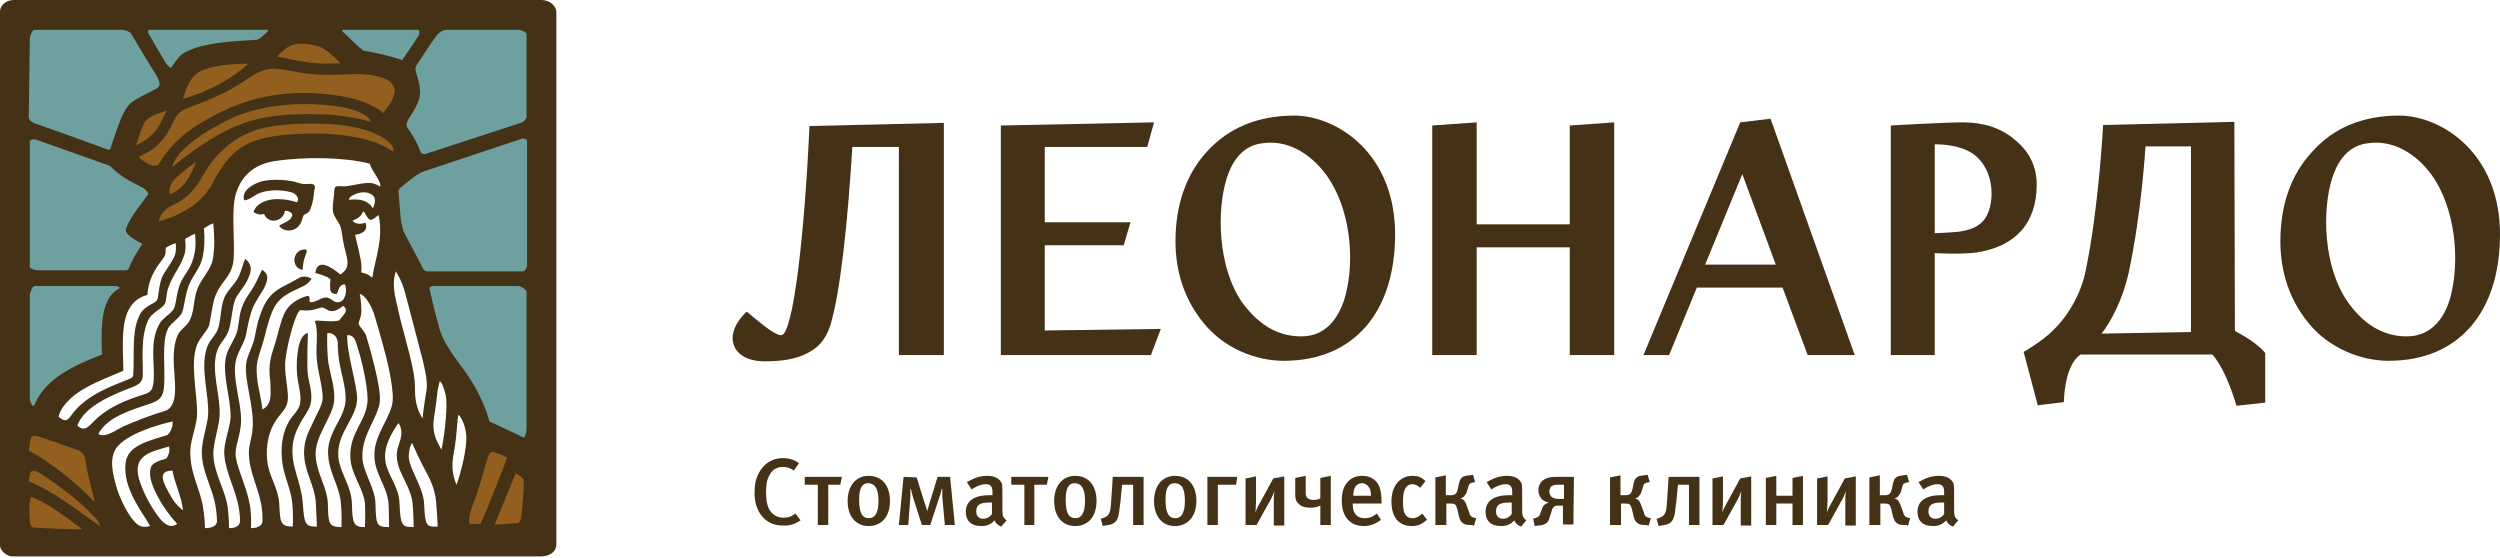 <?xml version="1.0" encoding="UTF-8"?> <svg xmlns="http://www.w3.org/2000/svg" width="1040" height="232" viewBox="0 0 1040 232" fill="none"> <path d="M333.035 216.44L330.86 213.612C329.337 214.917 327.814 215.353 325.857 215.353C323.246 215.353 321.071 214.047 319.766 211.437C319.113 209.914 318.678 207.957 318.678 204.694C318.678 201.431 319.113 199.256 320.201 197.515C321.289 195.34 323.246 194.252 325.639 194.252C327.379 194.252 328.902 194.687 330.207 195.775L332.383 192.73C330.86 191.424 328.249 190.554 325.639 190.554C321.289 190.554 317.591 192.947 315.633 196.863C314.328 199.255 313.893 201.866 313.893 205.129C313.893 209.044 314.98 212.307 316.938 214.7C319.113 217.31 321.941 218.615 325.639 218.615C328.467 218.833 330.86 217.963 333.035 216.44Z" fill="#453116"></path> <path d="M344.564 201.648H349.567L350.22 198.385H334.775V201.648H340.213V218.398H344.564V201.648Z" fill="#453116"></path> <path d="M370.232 208.392C370.232 202.083 366.969 197.95 361.313 197.95C356.093 197.95 352.612 202.083 352.612 208.392C352.612 214.917 356.093 218.833 361.313 218.833C366.752 218.833 370.232 214.917 370.232 208.392ZM365.447 208.392C365.447 213.395 363.924 215.57 361.531 215.57C358.921 215.57 357.398 213.83 357.398 207.957C357.398 203.171 358.486 200.996 361.313 200.996C363.706 201.213 365.447 202.736 365.447 208.392Z" fill="#453116"></path> <path d="M375.888 198.385L373.93 218.398H377.846L378.716 206.651C378.716 205.781 378.716 204.041 378.716 203.388H378.933C379.151 204.259 379.368 205.346 379.804 206.869L383.501 218.398H386.982L390.897 206.434C391.115 206.216 391.333 204.911 391.768 203.388H391.985C391.985 205.346 391.985 205.999 391.985 206.651L393.073 218.398H397.206L395.248 198.385H390.027L386.764 209.044C386.547 210.132 386.112 211.002 385.677 212.742C385.459 211.219 385.024 210.349 384.589 209.044L381.326 198.603L375.888 198.385Z" fill="#453116"></path> <path d="M418.741 216.44C417.218 215.352 417.001 214.482 417.001 211.872V206.216C417.001 203.171 417.001 202.083 416.783 201.213C415.913 199.038 413.738 197.95 410.692 197.95C407.647 197.95 405.254 198.82 402.209 200.561L404.167 203.606C404.167 203.606 407.212 201.431 410.04 201.431C412.433 201.431 412.868 202.736 412.868 204.911V205.999H411.563C405.254 205.999 401.774 208.392 401.774 212.96C401.774 216.44 403.732 218.833 408.3 218.833C410.475 218.833 412.215 218.18 413.738 216.44C414.173 217.745 415.261 218.615 416.566 219.05L418.741 216.44ZM412.65 209.044V213.83C411.78 215.135 410.475 215.788 408.952 215.788C407.212 215.788 406.124 214.7 406.124 212.742C406.124 210.132 407.43 209.044 411.78 209.044C412.215 209.044 412.65 209.044 412.65 209.044Z" fill="#453116"></path> <path d="M430.27 201.648H435.491L436.143 198.385H420.699V201.648H426.137V218.398H430.27V201.648Z" fill="#453116"></path> <path d="M456.156 208.392C456.156 202.083 452.893 197.95 447.237 197.95C442.016 197.95 438.536 202.083 438.536 208.392C438.536 214.917 442.016 218.833 447.237 218.833C452.675 218.833 456.156 214.917 456.156 208.392ZM451.37 208.392C451.37 213.395 449.847 215.57 447.455 215.57C444.844 215.57 443.322 213.83 443.322 207.957C443.322 203.171 444.409 200.996 447.237 200.996C449.63 201.213 451.37 202.736 451.37 208.392Z" fill="#453116"></path> <path d="M462.899 198.385L462.682 202.083C462.464 204.476 462.464 205.999 462.247 208.609C462.029 211.002 462.029 213.395 460.724 214.482C460.289 214.917 459.419 215.352 458.766 215.57L457.896 215.788L458.766 218.833L459.854 218.615C460.941 218.398 462.682 218.398 463.987 217.093C465.074 216.005 465.292 214.482 465.51 213.395C465.727 211.872 465.945 209.479 466.162 208.392C466.38 206.651 466.38 204.911 466.597 203.823L466.815 201.648H471.383V218.398H475.733V198.385H462.899Z" fill="#453116"></path> <path d="M497.703 208.392C497.703 202.083 494.44 197.95 488.785 197.95C483.564 197.95 480.084 202.083 480.084 208.392C480.084 214.917 483.564 218.833 488.785 218.833C494.005 218.833 497.703 214.917 497.703 208.392ZM492.918 208.392C492.918 213.395 491.395 215.57 489.002 215.57C486.392 215.57 484.869 213.83 484.869 207.957C484.869 203.171 485.957 200.996 488.785 200.996C491.395 201.213 492.918 202.736 492.918 208.392Z" fill="#453116"></path> <path d="M506.622 201.648H514.236L514.671 198.385H502.272V218.398H506.622V201.648Z" fill="#453116"></path> <path d="M518.151 218.398H522.719L528.157 208.609C528.81 207.521 529.68 205.781 530.115 204.259C529.897 206.216 529.898 207.521 529.898 209.479V218.615H534.248V198.168L529.68 199.038L524.459 208.609C523.807 209.697 522.937 211.219 522.284 213.177C522.284 211.872 522.502 210.132 522.502 208.609V198.168L518.151 199.038V218.398Z" fill="#453116"></path> <path d="M549.257 198.82V207.304C548.17 207.957 547.082 207.957 546.212 207.957C545.559 207.957 544.689 207.739 544.037 207.304C543.167 206.651 543.167 205.564 543.167 204.911V197.95L538.816 198.82V205.564C538.816 206.869 538.816 208.392 540.339 209.697C541.644 211.002 543.819 211.219 545.124 211.219C546.647 211.219 547.735 211.002 549.257 210.349V218.398H553.608V197.95L549.257 198.82Z" fill="#453116"></path> <path d="M574.708 209.479V208.609C574.708 204.041 573.838 201.431 572.098 199.908C570.358 198.385 568.617 197.95 566.66 197.95C564.049 197.95 562.092 198.82 560.569 200.561C558.829 202.518 558.176 204.911 558.176 208.392C558.176 214.917 561.657 218.833 567.312 218.833C569.923 218.833 572.315 217.963 574.491 216.223L572.75 213.612C571.228 214.917 569.705 215.57 567.747 215.57C563.832 215.57 562.744 212.742 562.744 209.914V209.479H574.708ZM570.358 206.216H562.962C562.962 202.953 564.267 200.996 566.66 200.996C568.835 201.213 570.358 202.953 570.358 206.216ZM593.633 216.223L591.675 213.612C590.37 214.917 589.065 215.57 587.542 215.57C586.455 215.57 585.585 215.135 584.932 214.482C584.062 213.395 583.627 211.872 583.627 209.044C583.627 206.651 583.844 204.694 584.497 203.388C585.15 202.083 586.237 201.431 587.542 201.431C588.63 201.431 589.718 201.866 590.805 202.953L592.981 200.126C591.24 198.385 589.718 197.95 587.542 197.95C582.974 197.95 578.841 201.431 578.841 208.609C578.841 215.135 581.887 218.833 587.325 218.833C589.935 218.833 591.675 217.963 593.633 216.223Z" fill="#453116"></path> <path d="M597.331 218.398H601.682V209.479H603.422C604.075 209.479 604.727 209.479 605.38 209.914C605.815 210.349 606.032 211.219 606.25 211.872L606.902 214.7C607.12 215.352 607.337 216.658 608.208 217.31C609.295 218.398 610.6 218.398 611.906 218.398L613.211 218.615L614.081 215.57L613.211 215.352C612.993 215.352 612.341 215.135 611.906 214.7C611.688 214.482 611.47 214.265 611.253 213.395L610.165 210.349C609.948 209.697 609.513 208.827 609.078 208.174C608.86 207.957 608.208 207.521 607.555 207.304C608.425 207.086 609.078 206.651 609.078 206.434C609.513 205.999 609.948 205.346 610.165 204.694L610.818 202.518C611.035 202.083 611.035 201.431 611.471 201.213C611.906 200.996 612.123 200.778 612.558 200.778L613.646 200.561L612.776 197.515L611.253 197.733C609.73 197.95 608.86 197.95 607.99 198.82C607.337 199.473 607.12 200.343 606.902 201.213L606.467 203.388C606.25 204.259 606.032 204.911 605.597 205.346C604.945 205.999 604.075 205.999 603.422 205.999H601.464V197.733L597.114 198.603V218.398H597.331Z" fill="#453116"></path> <path d="M634.963 216.44C633.441 215.352 633.223 214.482 633.223 211.872V206.216C633.223 203.171 633.223 202.083 633.006 201.213C632.136 199.038 629.96 197.95 626.915 197.95C623.869 197.95 621.477 198.82 618.431 200.561L620.389 203.606C620.389 203.606 623.434 201.431 626.262 201.431C628.655 201.431 629.09 202.736 629.09 204.911V205.999H627.785C621.477 205.999 617.996 208.392 617.996 212.96C617.996 216.44 619.954 218.833 624.522 218.833C626.697 218.833 628.438 218.18 629.96 216.44C630.395 217.745 631.483 218.615 632.788 219.05L634.963 216.44ZM628.873 209.044V213.83C628.003 215.135 626.697 215.788 625.175 215.788C623.434 215.788 622.347 214.7 622.347 212.742C622.347 210.132 623.652 209.044 628.002 209.044C628.438 209.044 628.873 209.044 628.873 209.044Z" fill="#453116"></path> <path d="M654.758 198.385H647.362C645.405 198.385 643.229 198.603 641.489 200.125C640.837 200.778 639.966 202.083 639.966 204.041C639.966 205.564 640.619 206.651 641.272 207.521C641.924 208.174 643.012 208.827 644.317 209.044C643.664 209.262 643.229 209.479 642.577 209.914C641.924 210.349 641.707 211.002 641.489 211.654L640.837 213.395C640.619 214.047 640.401 214.482 639.966 214.917C639.749 215.135 639.314 215.352 638.444 215.57L637.791 215.788L638.444 218.833L639.966 218.615C640.837 218.615 642.577 218.398 643.664 217.31C644.317 216.658 644.535 215.788 644.752 214.917L645.405 212.96C645.622 212.307 645.622 211.654 646.275 211.002C646.927 210.349 647.58 210.349 648.45 210.349H650.19V218.18H654.541L654.758 198.385ZM650.625 201.648V207.521H648.015C646.927 207.521 645.84 207.086 645.405 206.651C644.752 205.999 644.535 205.129 644.535 204.476C644.535 203.823 644.752 202.953 645.405 202.301C646.275 201.648 647.362 201.648 648.015 201.648H650.625ZM669.985 218.398H674.336V209.479H676.076C676.729 209.479 677.381 209.479 678.034 209.914C678.469 210.349 678.686 211.219 678.904 211.872L679.557 214.7C679.774 215.352 679.992 216.658 680.862 217.31C681.949 218.398 683.254 218.398 684.56 218.398L685.865 218.615L686.735 215.57L685.865 215.352C685.647 215.352 684.995 215.135 684.56 214.7C684.342 214.482 684.125 214.265 683.907 213.395L682.819 210.349C682.602 209.697 682.167 208.827 681.732 208.174C681.514 207.957 680.862 207.521 680.209 207.304C681.079 207.086 681.732 206.651 681.732 206.434C682.167 205.999 682.602 205.346 682.819 204.694L683.472 202.518C683.69 202.083 683.69 201.431 684.125 201.213C684.56 200.996 684.777 200.778 685.212 200.778L686.3 200.561L685.43 197.515L683.907 197.733C682.384 197.95 681.514 197.95 680.644 198.82C679.992 199.473 679.774 200.343 679.557 201.213L679.121 203.388C678.904 204.259 678.686 204.911 678.251 205.346C677.599 205.999 676.729 205.999 676.076 205.999H674.118V197.733L669.768 198.603V218.398H669.985Z" fill="#453116"></path> <path d="M694.131 198.385L693.914 202.083C693.696 204.476 693.696 205.999 693.479 208.609C693.261 211.002 693.261 213.395 691.956 214.482C691.521 214.917 690.651 215.352 689.998 215.57L689.128 215.788L689.998 218.833L691.086 218.615C692.173 218.398 693.914 218.398 695.219 217.093C696.307 216.005 696.524 214.482 696.742 213.395C696.959 211.872 697.177 209.479 697.394 208.392C697.612 206.651 697.612 204.911 697.829 203.823L698.047 201.648H702.615V218.398H706.965V198.385H694.131Z" fill="#453116"></path> <path d="M712.403 218.398H716.972L722.41 208.609C723.062 207.521 723.932 205.781 724.368 204.259C724.15 206.216 724.15 207.521 724.15 209.479V218.615H728.501V198.168L723.932 199.038L718.712 208.609C718.059 209.697 717.189 211.219 716.537 213.177C716.537 211.872 716.754 210.132 716.754 208.609V198.168L712.403 199.038V218.398Z" fill="#453116"></path> <path d="M738.942 209.479H745.685V218.398H750.036V197.95L745.685 198.82V206.216H738.942V197.95L734.591 198.82V218.398H738.942V209.479Z" fill="#453116"></path> <path d="M755.909 218.398H760.477L765.915 208.609C766.568 207.521 767.438 205.781 767.873 204.259C767.655 206.216 767.655 207.521 767.655 209.479V218.615H772.006V198.168L767.438 199.038L762.217 208.609C761.565 209.697 760.695 211.219 760.042 213.177C760.042 211.872 760.259 210.132 760.259 208.609V198.168L755.909 199.038V218.398Z" fill="#453116"></path> <path d="M777.879 218.398H782.23V209.479H783.97C784.623 209.479 785.275 209.479 785.928 209.914C786.363 210.349 786.58 211.219 786.798 211.872L787.451 214.7C787.668 215.352 787.886 216.658 788.756 217.31C789.843 218.398 791.149 218.398 792.454 218.398L793.759 218.615L794.629 215.57L793.759 215.352C793.541 215.352 792.889 215.135 792.454 214.7C792.236 214.482 792.019 214.265 791.801 213.395L790.713 210.349C790.496 209.697 790.061 208.827 789.626 208.174C789.408 207.957 788.756 207.521 788.103 207.304C788.973 207.086 789.626 206.651 789.626 206.434C790.061 205.999 790.496 205.346 790.713 204.694L791.366 202.518C791.584 202.083 791.584 201.431 792.019 201.213C792.454 200.996 792.671 200.778 793.106 200.778L794.194 200.561L793.324 197.515L791.801 197.733C790.278 197.95 789.408 197.95 788.538 198.82C787.886 199.473 787.668 200.343 787.451 201.213L787.016 203.388C786.798 204.259 786.58 204.911 786.145 205.346C785.493 205.999 784.623 205.999 783.97 205.999H782.012V197.733L777.662 198.603V218.398H777.879ZM814.642 216.44C813.119 215.352 812.901 214.482 812.901 211.872V206.216C812.901 203.171 812.901 202.083 812.684 201.213C811.814 199.038 809.638 197.95 806.593 197.95C803.548 197.95 801.155 198.82 798.109 200.561L800.067 203.606C800.067 203.606 803.113 201.431 805.94 201.431C808.333 201.431 808.768 202.736 808.768 204.911V205.999H807.463C801.155 205.999 797.674 208.392 797.674 212.96C797.674 216.44 799.632 218.833 804.2 218.833C806.375 218.833 808.116 218.18 809.638 216.44C810.073 217.745 811.161 218.615 812.466 219.05L814.642 216.44ZM808.768 209.044V213.83C807.898 215.135 806.593 215.788 805.07 215.788C803.33 215.788 802.243 214.7 802.243 212.742C802.243 210.132 803.548 209.044 807.898 209.044C808.333 209.044 808.768 209.044 808.768 209.044Z" fill="#453116"></path> <path d="M392.42 147.701H373.93V61.125H354.57C352.613 93.102 349.567 121.598 345.434 135.302C343.259 141.828 340.213 144.656 335.645 147.049C330.86 149.442 325.204 150.312 318.243 150.312C308.672 150.312 304.756 145.526 304.756 140.523C304.974 134.432 310.63 129.647 310.63 129.647C314.98 133.127 321.941 139.435 324.986 139.435C329.99 139.435 334.775 96.582 336.733 52.424L392.638 51.119V147.701H392.42Z" fill="#453116"></path> <path d="M671.508 147.701H653.019V102.891H614.299V147.701H595.809V52.207L614.299 50.901V93.319H653.019V52.207L671.508 50.901V147.701Z" fill="#453116"></path> <path d="M911.441 138.13V60.908H892.517C892.517 60.908 890.994 87.881 885.556 113.332C883.163 124.426 877.942 134.215 874.244 138.783L911.441 138.13ZM942.33 146.831V167.496L930.366 168.802C930.366 168.802 926.451 154.445 920.36 147.484H865.543C858.582 152.052 858.582 167.279 858.582 167.279L847.706 168.584L841.832 146.396C841.832 146.396 849.881 141.828 854.232 137.26C860.322 131.387 865.761 122.251 867.718 112.244C873.157 85.923 874.897 51.989 874.897 51.989L929.496 50.684L929.714 137.695C929.931 137.913 937.98 141.611 942.33 146.831Z" fill="#453116"></path> <path d="M478.779 147.701H416.348V52.207L480.084 50.901L477.256 61.125H434.621V92.449H470.295L467.467 102.021H434.621V137.478L482.912 136.825L478.779 147.701Z" fill="#453116"></path> <path d="M738.724 110.069L724.803 72.437L709.358 110.069H738.724ZM771.571 147.701H751.994L741.552 119.64H705.878L694.349 147.701H683.69L723.932 50.901L736.549 49.379L771.571 147.701Z" fill="#453116"></path> <path d="M820.732 63.953C815.511 60.473 808.55 60.038 804.853 60.038V97.017C804.853 97.017 810.943 96.8 815.076 96.365C819.209 95.712 822.69 94.625 825.3 91.579C829.868 85.924 830.521 70.914 820.732 63.953ZM804.853 105.283V147.701H786.58V52.207C786.58 52.207 808.55 50.901 816.817 50.901C825.083 50.901 832.696 53.294 838.352 58.297C844.443 63.301 847.27 69.609 847.27 76.787C847.27 93.102 838.134 102.673 822.037 105.066C815.076 105.936 804.853 105.283 804.853 105.283Z" fill="#453116"></path> <path d="M1011.5 72.654C1004.54 63.3 994.972 58.08 984.966 59.603C978.005 60.473 973.001 65.258 970.174 74.177C966.041 87.011 966.258 111.157 976.917 125.949C983.878 135.737 992.796 140.523 1002.8 139.87C1011.07 139.218 1016.72 133.127 1019.33 123.773C1023.47 108.546 1021.51 86.576 1011.5 72.654ZM1040 97.452C1040 129.647 1023.03 150.094 993.667 150.094C982.138 150.094 968.868 144.874 960.385 134.432C952.119 124.426 948.638 112.462 948.638 100.498C948.638 85.271 952.989 72.654 961.908 63.083C970.826 53.077 983.008 48.074 998.235 48.074C1016.07 48.291 1040 63.953 1040 97.452Z" fill="#453116"></path> <path d="M551.651 72.654C544.69 63.3 535.118 58.08 525.112 59.603C518.151 60.473 513.148 65.258 510.32 74.177C506.187 87.011 506.405 111.157 516.846 125.949C524.025 135.737 532.726 140.523 542.949 139.87C551.216 139.218 556.654 133.127 559.482 123.773C563.832 108.546 561.874 86.576 551.651 72.654ZM580.364 97.452C580.364 129.647 563.397 150.094 534.031 150.094C522.284 150.094 509.233 144.874 500.749 134.432C492.483 124.426 489.003 112.462 489.003 100.498C489.003 85.271 493.353 72.654 502.054 63.083C511.19 53.077 523.372 48.074 538.599 48.074C556.436 48.291 580.364 63.953 580.364 97.452Z" fill="#453116"></path> <path fill-rule="evenodd" clip-rule="evenodd" d="M51.554 66.128L56.992 47.856L71.131 40.678L79.18 26.103L109.416 22.188L128.559 6.308H6.961V172.5L16.314 176.633L23.058 164.016L46.551 151.182L47.421 129.211L55.034 120.075L64.171 99.41L58.297 93.102L65.476 83.096L63.518 74.83L51.554 66.128Z" fill="#6EA09F"></path> <path fill-rule="evenodd" clip-rule="evenodd" d="M128.559 6.526L144.656 24.146L167.714 30.236L169.889 39.59L163.363 51.337L170.324 66.129L161.841 73.525L164.016 102.021L173.152 117.683L180.766 153.792L189.902 163.146L201.431 182.071L225.141 190.337V6.526H128.559Z" fill="#6EA09F"></path> <path fill-rule="evenodd" clip-rule="evenodd" d="M6.961 172.5V223.619H52.859L45.246 211.655L41.33 187.509L6.961 172.5Z" fill="#925F1E"></path> <path fill-rule="evenodd" clip-rule="evenodd" d="M225.141 190.337V223.619H186.639L201.213 182.071L225.141 190.337Z" fill="#925F1E"></path> <path fill-rule="evenodd" clip-rule="evenodd" d="M79.18 26.103L71.132 40.678L56.992 47.856L51.554 66.129L63.518 74.83L65.476 83.096L58.297 93.102L64.171 99.41L89.839 88.969L92.449 76.135L101.15 65.041L118.117 60.473L137.26 60.255L156.402 63.083L161.841 73.525L170.324 66.129L163.363 51.337L169.889 39.59L167.714 30.236L144.656 24.146L128.559 6.308L109.416 22.188L79.18 26.103Z" fill="#925F1E"></path> <path d="M219.05 177.938C219.05 180.983 217.963 182.071 217.963 182.071C217.963 182.071 210.784 178.59 203.606 175.327C202.083 169.454 198.603 161.188 191.642 152.052C188.814 148.136 184.246 142.263 182.723 136.39C180.331 127.689 178.59 119.858 178.59 119.858C178.59 119.858 179.025 118.988 180.331 118.988H215.57C216.658 118.988 219.05 120.51 219.05 121.381C219.05 127.689 219.05 176.415 219.05 177.938ZM231.45 226.664V4.786C231.232 2.393 228.839 0.218 225.576 0H5.656C3.045 0 0 1.74 0 5.003V226.882C0 229.274 3.045 231.45 5.003 231.45H225.141C228.187 231.45 231.232 229.927 231.45 226.664ZM216.875 214.917C216.44 217.963 215.135 217.745 213.612 217.745C208.827 217.963 209.914 218.18 205.781 218.18C205.781 218.18 210.784 206.216 211.872 203.388C213.395 199.473 214.482 196.863 214.482 196.863C217.093 198.385 217.745 198.82 217.963 200.561C217.963 201.648 217.31 212.307 216.875 214.917ZM195.34 217.963C194.687 214.482 196.428 210.784 197.733 207.304C200.778 198.385 202.083 192.295 203.388 189.249C203.824 188.379 204.259 187.726 205.564 188.162C208.609 189.032 211.002 190.337 211.002 190.337C205.781 204.476 199.908 217.963 199.908 217.963H195.34ZM189.902 201.648C188.161 197.515 187.726 193.817 188.814 188.162C190.337 179.895 190.119 173.37 190.772 172.5C191.859 173.587 193.382 176.633 193.817 179.895C194.905 185.986 190.772 199.691 189.902 201.648ZM183.593 187.074C182.288 184.246 180.766 182.723 180.331 177.938C180.113 174.24 181.201 170.977 181.853 164.016C182.071 161.623 182.723 159.665 182.941 158.578C184.029 159.23 184.464 160.971 185.334 164.016C186.639 169.672 184.246 185.116 183.593 187.074ZM176.415 209.262C175.98 202.736 170.759 195.775 170.107 190.772C169.889 188.597 170.324 185.986 171.412 184.246C171.412 184.246 174.675 191.642 176.633 195.122C178.808 199.038 180.983 203.388 181.418 208.827C181.853 213.83 182.071 219.05 182.071 219.05C177.285 219.268 176.85 218.833 176.415 209.262ZM172.064 219.268C167.061 219.268 166.626 218.615 166.191 209.262C165.974 202.301 161.188 197.733 160.318 191.86C159.448 185.769 162.928 180.113 165.756 175.98C168.802 180.548 165.321 184.899 165.104 188.162C164.451 195.993 170.542 200.996 171.629 209.262C172.064 213.83 172.064 219.268 172.064 219.268ZM161.841 219.268C156.62 219.268 156.402 218.398 156.185 209.262C155.967 202.736 150.747 195.993 150.747 190.119C150.529 180.983 156.62 174.675 157.925 167.714C159.013 161.623 153.14 142.698 152.269 139.435C151.834 138.13 149.224 135.52 149.224 134.65C149.224 133.127 150.529 132.039 150.312 128.341C150.312 125.731 149.659 122.251 149.659 122.251C152.269 122.903 155.097 128.341 155.967 131.822C156.838 134.65 158.36 139.87 159.448 144.003C160.535 147.919 163.798 160.318 163.363 166.626C162.928 173.37 155.532 180.766 155.75 189.467C155.75 196.863 160.753 201.866 161.623 209.044C161.841 213.83 161.841 219.268 161.841 219.268ZM151.834 219.268C147.049 219.268 146.614 217.963 146.396 209.479C146.179 202.083 141.393 196.645 140.74 190.119C139.87 180.331 148.354 174.022 148.571 165.974C148.571 159.883 144.221 147.266 144.438 139.435C147.266 139.218 147.919 141.611 148.789 144.656C150.529 149.877 152.922 160.535 152.922 166.191C152.704 175.327 145.309 179.46 145.744 190.337C145.961 197.298 151.399 203.388 151.834 209.697C152.052 213.395 151.834 219.268 151.834 219.268ZM142.046 219.268C136.607 219.268 136.607 217.745 136.39 209.479C136.172 203.171 132.039 197.298 131.387 190.554C130.299 181.853 138.348 173.805 139 166.844C139.435 161.406 137.695 157.055 136.607 150.964C136.172 148.136 135.955 141.176 136.172 138.565C139.435 138.348 140.523 140.958 140.523 142.916C140.523 145.526 140.74 148.136 141.176 150.747C142.046 155.75 143.786 160.753 143.786 165.974C143.786 174.24 135.302 179.895 136.607 190.337C137.26 197.298 141.176 202.083 141.828 209.479C142.263 213.395 142.046 219.268 142.046 219.268ZM125.949 209.262C125.514 202.518 122.468 196.428 121.816 190.554C121.163 184.464 122.468 180.331 125.078 175.762C126.819 172.5 128.994 170.324 129.429 166.844C129.864 163.363 128.776 159.883 128.124 156.402C127.471 152.269 128.124 138.565 128.124 138.565C123.991 139 123.121 149.007 123.556 155.315C123.773 159.448 125.514 164.016 124.861 167.714C124.426 170.759 121.598 172.717 120.075 175.545C117.9 179.46 116.812 184.246 117.247 190.554C117.683 197.515 120.728 202.083 121.598 209.262C122.033 213.177 121.816 219.05 121.816 219.05C116.377 219.05 116.595 217.093 116.16 209.479C115.725 202.736 111.809 198.168 111.157 191.642C110.504 185.334 111.809 179.46 114.637 175.11C115.942 172.935 118.553 170.759 119.423 167.931C120.728 163.581 117.9 155.967 118.77 149.224C119.858 141.393 122.903 130.517 124.861 128.994C129.429 129.647 131.822 128.341 133.78 127.906C135.085 127.906 136.39 129.429 137.913 129.429C139.87 129.429 141.393 128.341 142.698 127.254C143.786 127.906 144.221 128.994 143.568 130.082C142.481 131.822 140.958 133.345 140.958 133.345C137.042 134.215 132.039 132.909 130.952 133.562C132.692 138.13 131.169 143.786 131.822 149.877C132.474 155.967 134.432 161.623 134.215 165.974C133.997 168.802 131.604 172.5 130.299 175.545C128.341 179.678 125.949 183.811 126.601 190.337C127.254 197.298 130.734 201.648 131.387 209.044C131.604 212.96 131.822 219.05 131.822 219.05C126.601 219.268 126.601 217.31 125.949 209.262ZM109.199 170.324C108.546 164.669 106.371 158.143 106.806 152.269C107.024 149.007 108.764 144.874 109.852 140.958C110.939 136.39 112.679 129.647 114.855 126.601C116.812 123.773 119.64 122.033 124.426 119.858C127.036 118.77 128.341 117.9 129.647 115.942C127.254 114.637 125.514 114.855 123.773 115.942C122.468 116.812 120.945 117.465 119.423 118.335C112.462 121.598 110.069 125.296 107.894 132.039C107.241 133.78 106.589 137.042 105.936 140.305C105.283 144.003 102.891 147.701 102.456 150.964C101.368 158.143 105.936 169.019 105.066 178.59C104.848 181.853 103.543 184.899 103.543 187.944C103.326 196.428 108.329 204.259 108.981 212.09C109.199 213.612 109.199 214.917 109.199 216.658C109.199 218.398 107.676 219.703 104.413 219.703C104.413 219.703 104.631 216.005 104.196 211.872C103.326 204.041 98.975 195.993 98.105 190.119C97.452 185.334 100.498 180.983 100.28 173.805C100.063 166.409 96.582 157.055 98.105 150.094C98.975 145.961 101.803 142.698 102.456 138.783C102.891 135.955 103.978 130.952 105.066 128.341C105.936 125.949 108.111 122.903 109.634 120.293C111.157 117.248 112.462 114.202 108.981 112.244C108.111 113.985 107.024 116.595 105.936 118.553C104.413 121.38 102.238 123.773 101.15 126.601C99.41 130.517 99.628 133.345 98.758 137.478C97.67 141.611 94.842 144.438 93.972 148.572C92.449 156.185 95.93 165.104 95.93 173.37C95.712 178.373 92.884 184.246 93.319 189.249C93.972 197.08 98.105 203.606 99.41 211.655C99.628 213.177 99.845 214.7 99.845 216.658C99.845 219.05 97.67 219.703 95.277 219.703C95.277 219.703 95.277 216.005 94.842 211.872C93.754 203.171 88.969 197.515 88.751 188.814C88.751 184.246 90.927 178.155 91.362 173.152C91.797 164.451 87.881 155.097 90.056 146.831C91.144 142.481 93.754 141.611 95.277 137.042C96.365 133.345 96.582 128.124 97.67 125.078C98.54 122.468 100.933 120.293 102.673 117.03C104.413 113.55 105.501 110.504 102.021 107.676C101.15 109.416 100.28 113.114 99.193 115.29C97.452 118.553 95.06 120.293 93.537 123.338C91.797 127.036 92.014 131.822 90.927 135.955C90.056 139.653 87.011 141.176 85.924 145.091C83.313 153.792 87.011 164.016 86.576 172.5C86.359 176.633 83.966 183.158 83.966 187.727C83.748 196.21 88.751 203.171 89.839 211.655C90.056 213.177 90.274 215.353 90.274 216.658C90.274 219.05 87.664 219.703 85.271 219.703C85.271 219.703 85.271 216.223 84.618 212.09C83.531 203.388 78.745 196.863 79.18 187.074C79.398 182.506 82.008 176.633 82.008 171.847C82.008 163.146 78.963 150.964 82.008 143.351C83.096 140.523 86.359 137.478 87.011 135.302C87.446 133.345 87.881 130.299 88.316 128.124C88.751 125.949 89.186 123.556 90.274 121.598C92.667 116.377 96.8 114.637 97.235 107.241C97.67 98.758 96.147 87.446 98.105 80.703C100.715 72.002 107.024 68.086 114.42 66.999C127.254 65.041 144.003 65.476 153.792 68.086C154.88 71.567 158.795 75.482 158.143 77.657C158.143 77.657 156.402 76.352 154.227 76.135C151.399 75.917 148.789 76.787 144.221 77.44C143.133 77.657 142.046 77.44 140.958 77.44C139.435 77.44 139 77.657 139 80.703C138.783 83.313 138.13 85.706 138.565 88.316C139 90.274 140.74 92.014 141.611 94.19C142.263 96.147 142.481 99.41 143.133 102.238C144.438 107.894 146.179 111.157 141.611 114.202C139 112.027 132.039 106.589 131.169 113.55C133.344 114.202 135.955 114.855 137.478 116.16C137.26 117.465 137.26 120.293 137.478 120.945C137.695 121.816 139 122.468 140.088 122.251C140.958 120.945 140.958 118.118 143.568 118.335C144.438 120.945 143.786 125.514 140.74 125.731C138.783 125.949 137.913 123.991 135.955 123.773C133.562 123.556 131.822 125.731 129.211 125.731C128.559 125.514 128.776 124.861 128.776 124.208C128.776 123.556 128.559 122.903 127.689 123.121C123.338 124.426 119.858 126.819 118.118 130.734C116.812 133.562 115.725 138.565 114.637 142.263C112.897 147.919 111.374 151.182 112.462 158.795C112.462 163.581 113.549 167.931 109.199 170.324ZM74.394 138.565C72.219 142.263 72.002 147.919 72.437 153.792C72.654 159.013 74.394 169.237 68.521 170.977C62.648 172.717 56.557 175.11 51.554 177.285C47.856 179.025 43.941 182.288 40.895 180.548C44.811 173.152 54.817 170.542 63.083 167.714C67.869 165.974 68.086 163.363 68.304 159.665C68.739 152.922 67.216 142.263 69.826 136.825C71.349 133.78 75.482 132.257 76.135 128.776C76.787 126.166 77.222 122.251 78.528 118.77C80.268 114.42 83.096 111.809 84.183 107.459C85.053 103.978 85.271 99.41 84.836 95.06C84.836 95.06 86.359 93.754 88.751 92.884C89.186 99.193 89.404 102.238 88.534 107.894C87.881 111.592 84.618 115.072 82.878 118.553C80.268 123.338 81.138 128.559 79.18 132.692C78.31 135.085 75.917 136.39 74.394 138.565ZM71.349 206.869C67.651 200.561 65.258 195.775 71.784 195.775C72.437 200.561 75.482 206.216 76.135 212.307C75.917 212.09 73.089 210.132 71.349 206.869ZM66.564 215.788C61.995 210.132 58.297 202.083 57.427 197.515C56.122 189.467 62.43 187.944 70.261 185.769C70.261 185.769 71.132 188.162 69.174 190.772C62.865 192.512 62.431 193.817 62.431 197.08C62.431 201.866 67.434 211.22 73.742 217.963C72.002 219.05 69.826 219.703 66.564 215.788ZM54.599 215.352C52.642 212.742 49.596 206.869 48.291 202.083C46.986 197.298 45.246 190.554 48.509 186.204C52.859 180.548 65.041 176.85 71.784 175.327C71.784 175.327 72.219 178.59 69.609 180.983C62.213 183.376 52.859 185.116 52.207 192.947C51.554 200.343 55.035 206.869 58.95 213.177C61.125 216.44 62.431 218.833 62.431 218.833C58.515 219.921 56.992 218.398 54.599 215.352ZM11.964 200.343C11.964 200.343 12.181 198.168 12.617 196.645C12.834 195.993 13.922 195.557 15.009 195.993C19.578 198.168 31.107 207.086 34.587 210.349C38.067 213.83 41.548 216.658 41.548 218.833C34.152 213.612 20.448 203.171 11.964 200.343ZM14.139 219.486C13.052 219.486 12.399 218.398 12.399 216.223C12.399 215.352 12.181 213.395 12.181 211.437C12.181 207.957 13.052 206.651 13.052 206.651C19.795 209.479 25.233 213.395 34.152 220.138C28.061 220.356 15.227 219.486 14.139 219.486ZM12.617 183.158C12.834 182.071 13.052 180.983 15.227 181.418C17.402 181.853 28.714 185.986 31.324 186.856C33.717 187.509 35.457 189.032 35.675 192.077C36.545 198.82 38.72 204.694 39.373 209.044C34.804 203.388 20.23 191.424 11.964 187.509C11.964 187.509 12.399 184.681 12.617 183.158ZM12.399 122.903C12.399 122.033 13.269 118.988 14.574 118.988H47.856C49.596 118.988 49.814 119.858 49.814 119.858C41.983 123.773 41.983 135.52 42.418 147.484C31.977 151.617 19.36 156.838 14.574 167.931C13.487 170.759 12.399 166.191 12.399 166.191V122.903ZM12.399 58.733C12.399 58.297 13.704 57.645 15.009 58.08C16.967 58.733 45.681 68.956 45.681 68.956C54.164 77.44 60.038 76.57 61.778 80.703C57.645 86.141 53.947 90.927 52.424 95.06C51.337 97.888 59.167 101.368 59.167 101.368C58.08 103.543 55.687 106.371 53.512 111.809C53.512 112.027 52.859 112.462 52.424 112.462H15.662C15.009 112.462 12.399 111.809 12.399 111.157V58.733ZM12.399 16.315C12.399 14.792 13.487 12.399 14.357 12.399H50.901C50.901 12.399 52.859 12.617 54.382 13.704C57.427 18.707 61.56 25.886 65.041 31.324C66.564 33.934 66.999 35.675 65.258 36.762C62.213 38.502 58.515 40.025 55.252 42.2C52.424 44.158 50.684 48.291 49.379 51.772C47.639 56.34 45.898 61.995 45.898 61.995C45.898 61.995 45.246 62.431 44.811 62.213C36.11 58.95 20.665 53.512 14.574 51.337C12.181 50.467 11.964 49.161 11.964 49.161L12.399 16.315ZM62.213 12.399H111.374C111.374 12.399 111.592 12.834 111.157 13.269C109.634 14.574 107.894 16.532 106.806 16.532C95.712 17.185 85.488 17.837 78.31 21.1C74.612 22.623 73.307 25.233 71.132 28.279C71.132 28.279 69.826 27.844 68.521 25.451C67.651 24.146 61.995 14.357 61.778 13.922C61.56 13.487 61.343 12.399 62.213 12.399ZM76.135 41.113C76.135 41.113 78.093 32.194 83.096 29.801C90.274 26.103 103.326 26.538 103.326 26.538C96.8 32.412 87.664 37.85 76.135 41.113ZM56.557 60.473C56.557 60.473 57.862 56.34 59.603 51.989C60.69 48.944 65.041 47.204 69.391 46.116C66.781 50.467 65.911 56.122 56.557 60.473ZM117.683 28.931C127.906 30.889 131.822 31.542 145.091 30.889C155.532 30.454 162.928 32.412 164.016 36.545C164.886 39.59 162.493 43.071 159.448 46.986C155.967 44.158 150.529 41.548 143.351 40.243C129.864 37.85 111.809 36.98 92.449 46.334C80.92 51.989 72.219 57.862 66.346 67.869C65.041 70.044 61.343 68.739 57.645 65.258C62.213 63.083 67.434 60.908 72.219 50.467C73.524 47.421 75.482 45.898 77.875 45.028C85.488 42.2 93.102 39.155 99.193 35.239C106.154 30.889 109.416 27.409 117.683 28.931ZM122.468 18.49C125.949 17.62 131.169 18.707 133.78 19.795C137.26 21.535 141.611 26.321 141.611 26.321C141.611 26.321 135.085 26.756 129.429 26.103C123.773 25.451 115.29 23.493 115.29 23.493C117.683 21.1 119.64 19.142 122.468 18.49ZM142.481 12.399H173.587C174.675 12.399 174.675 13.922 174.022 15.009C172.282 17.837 167.279 25.016 167.279 25.016C167.279 25.016 160.753 22.623 151.399 21.1C150.312 20.883 146.179 16.532 142.698 13.269C142.046 12.834 142.481 12.399 142.481 12.399ZM177.285 112.679C176.197 112.679 175.98 111.809 175.545 110.939C173.37 106.371 170.107 100.715 167.931 96.365C167.714 95.93 166.626 91.797 166.626 90.056L165.756 79.398C165.756 79.398 165.974 78.528 167.061 77.657C172.499 73.307 174.24 72.002 176.197 71.349C178.155 70.697 216.658 57.862 216.658 57.862C218.18 57.21 219.268 58.297 219.268 58.297V110.722C219.268 110.722 218.615 112.897 217.528 112.897H177.285V112.679ZM164.669 112.897C164.669 112.897 167.279 116.812 168.584 122.033C171.629 133.78 173.587 140.958 175.762 149.442C176.415 152.269 177.938 158.143 177.503 161.841C176.197 169.672 175.762 174.022 175.762 174.022C175.762 174.022 173.587 170.977 172.935 166.409C172.5 163.798 172.717 160.971 172.499 158.36C171.629 149.659 167.496 138.348 164.669 124.643C163.363 119.205 163.798 115.29 164.669 112.897ZM95.06 49.814C106.806 43.941 122.251 42.418 135.955 43.723C147.919 44.811 153.792 48.074 154.227 50.684C154.227 50.684 145.744 48.074 135.737 47.639C119.858 46.986 108.111 48.074 97.235 52.859C84.183 58.733 71.784 69.391 71.784 69.391C71.784 69.391 71.784 61.343 95.06 49.814ZM81.573 67.434C79.18 73.742 76.352 77.657 73.742 79.18C72.219 80.268 70.697 80.92 70.697 80.92C70.697 80.92 69.609 78.528 72.002 75.265C74.612 72.437 78.963 68.956 81.573 67.434ZM52.859 130.299C54.382 126.601 56.992 123.773 61.343 122.686C61.56 117.683 63.518 113.549 66.128 109.852C68.739 106.371 68.956 106.371 68.956 103.108C68.956 103.108 70.914 101.803 73.089 101.15C73.524 105.501 72.654 106.806 70.914 109.634C67.651 114.855 66.999 114.42 65.911 122.033C65.693 123.991 65.693 124.861 64.388 125.731C61.343 127.471 58.95 128.559 57.645 132.039C54.817 138.565 55.905 147.266 55.47 155.532C55.47 156.402 55.252 157.055 54.164 157.49C45.463 160.971 35.892 164.451 30.019 172.282C28.279 174.675 27.409 175.98 24.363 173.37C24.363 173.37 24.798 170.107 28.931 166.191C34.369 160.753 44.376 157.273 51.337 154.227C51.119 145.091 50.466 136.607 52.859 130.299ZM63.953 157.708C63.736 161.623 63.083 163.146 60.038 164.016C52.642 166.409 45.246 169.019 38.72 175.545C37.197 177.068 35.239 179.895 32.194 177.068C35.022 168.584 48.509 163.581 55.252 160.971C57.862 159.883 59.385 158.795 59.385 156.185C59.603 150.312 58.297 140.741 61.56 133.345C63.518 129.212 68.304 128.559 68.956 125.296C69.391 123.121 69.391 121.163 70.044 119.64C71.784 114.855 73.959 112.244 75.482 108.981C76.57 106.371 77.657 104.848 77.005 99.41C77.005 99.41 78.963 98.105 81.138 97.235C81.573 101.803 81.355 105.066 79.833 109.199C78.31 113.332 75.7 115.072 74.394 119.64C73.742 121.598 73.307 124.861 72.872 126.819C72.219 130.517 68.086 131.387 66.128 135.085C62.213 142.481 64.388 150.964 63.953 157.708ZM135.737 55.687C126.819 55.252 114.855 55.905 108.329 57.862C99.845 60.255 94.189 65.258 88.969 75.265C85.271 82.443 80.268 86.359 72.654 89.839C70.479 90.709 68.304 91.579 66.128 92.014C66.128 90.492 67.869 87.229 71.567 85.489C77.657 82.661 80.92 79.18 84.401 73.089C90.492 61.995 98.975 56.557 107.024 53.947C114.637 51.554 126.166 51.119 135.955 51.554C150.094 52.207 159.448 55.905 163.146 60.69C163.581 61.343 163.798 61.995 163.581 63.083C160.1 60.69 152.922 56.557 135.737 55.687ZM145.091 83.096C145.309 81.573 147.701 80.703 149.224 80.268C152.487 79.398 155.75 80.703 155.967 83.096C155.967 85.488 155.097 86.576 155.097 86.576C153.575 84.401 151.617 82.443 145.091 83.096ZM147.701 97.67C150.094 97.452 153.357 96.147 152.052 92.667C149.877 93.319 147.919 93.319 146.614 91.797C148.136 91.144 150.312 90.274 150.964 88.099C150.964 88.099 151.182 87.881 151.399 88.099C152.269 89.186 152.704 90.709 153.792 91.362C154.662 92.014 157.49 89.404 157.49 89.404C159.665 99.41 155.967 107.894 154.88 115.507C152.922 113.985 152.704 113.985 150.312 113.332C150.529 109.199 150.312 108.764 147.701 97.67ZM186.421 12.399H215.788C216.223 12.399 219.05 13.269 219.05 14.139V48.726C219.05 48.726 218.615 50.466 216.658 51.119C211.219 52.859 182.506 62.213 177.285 63.953C176.633 64.171 175.327 64.171 174.892 63.083C173.152 58.08 169.889 53.729 169.454 53.077C168.802 52.207 169.237 50.901 169.889 49.596C171.412 47.204 173.37 44.376 174.24 41.548C175.762 36.545 173.37 31.977 172.935 29.366C172.717 28.279 172.717 28.061 173.805 26.321C173.805 26.321 179.895 16.967 181.636 14.792C182.941 13.269 184.028 12.399 186.421 12.399Z" fill="#453116"></path> <path d="M129.864 76.57C128.994 76.352 128.124 76.57 126.819 76.57C124.861 76.57 122.903 75.482 120.728 75.265C117.03 74.612 112.244 74.612 108.764 75.482C105.066 76.57 100.28 79.398 101.586 83.313C103.761 83.313 105.719 81.138 108.111 80.268C111.592 78.963 117.03 78.745 121.381 80.05C122.903 80.485 124.861 82.443 123.556 84.183C121.816 83.531 118.335 82.661 114.202 82.878C110.287 83.096 106.154 85.053 105.501 88.316C106.806 88.969 108.111 89.621 109.852 88.969C111.592 93.537 117.9 92.232 118.553 87.664C120.293 87.664 121.816 88.751 121.598 89.621C120.946 92.232 117.03 92.884 116.16 93.972C117.9 96.8 123.991 96.8 125.514 91.797C125.731 90.927 126.384 89.404 126.384 89.404C127.036 89.186 128.559 88.316 128.777 87.664C130.082 85.053 130.517 81.79 130.734 79.18C131.169 78.093 131.169 76.787 129.864 76.57Z" fill="#453116"></path> <path d="M126.819 103.761C123.991 103.761 122.468 106.154 122.468 108.111C122.468 110.504 123.991 112.027 125.949 112.244C125.949 111.157 125.949 111.157 126.166 109.634C126.384 107.676 127.254 106.154 127.471 105.066C127.906 104.196 127.471 103.761 126.819 103.761Z" fill="#453116"></path> </svg> 